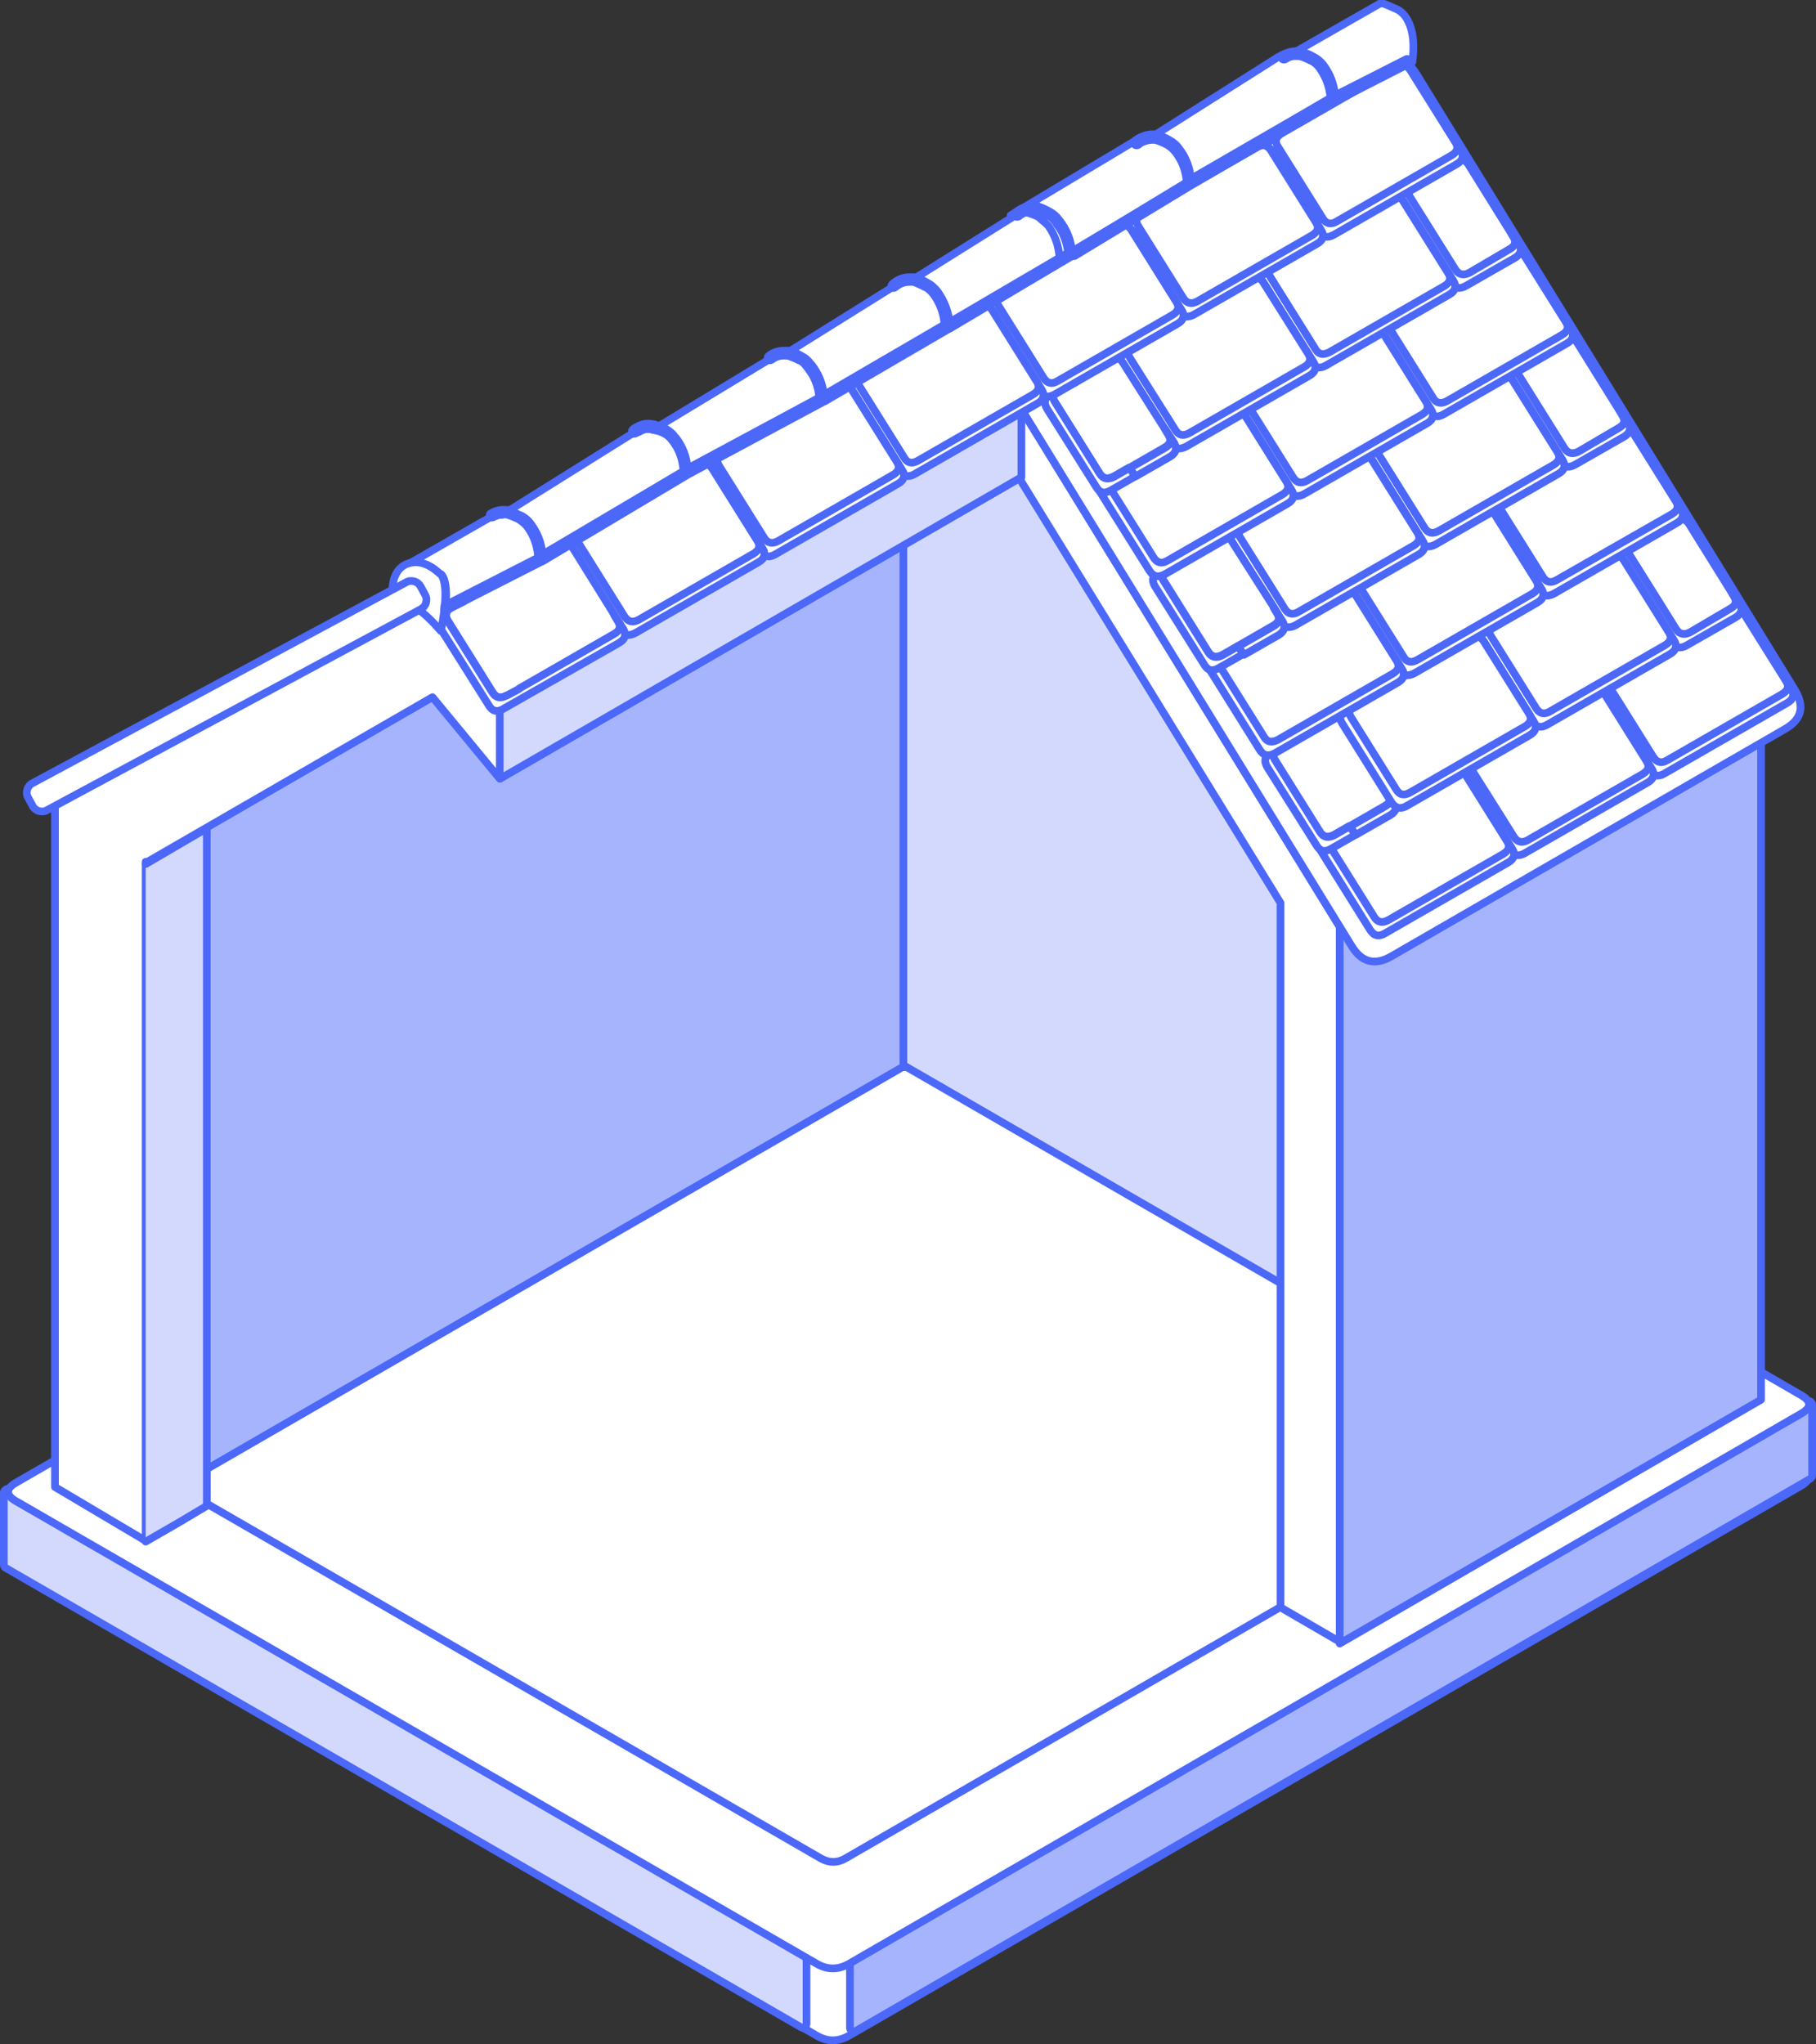 <svg xmlns="http://www.w3.org/2000/svg" width="472.4" height="531.6" viewBox="0 0 472.4 531.6"><rect x="0" y="0" width="472.4" height="531.6" fill="#333333" stroke="none"/><style>.st0{fill-rule:evenodd;clip-rule:evenodd;fill:#FFFFFF;stroke:#4B68F9;stroke-width:2;stroke-linecap:round;stroke-linejoin:round;stroke-miterlimit:10;} .st1{fill-rule:evenodd;clip-rule:evenodd;fill:#D2D9FD;} .st2{fill:#4B68F9;} .st3{fill-rule:evenodd;clip-rule:evenodd;fill:#A5B4FC;} .st4{fill-rule:evenodd;clip-rule:evenodd;fill:#A5B4FC;stroke:#4B68F9;stroke-width:2;stroke-linecap:round;stroke-linejoin:round;stroke-miterlimit:10;} .st5{fill-rule:evenodd;clip-rule:evenodd;fill:#D2D9FD;stroke:#4B68F9;stroke-width:2;stroke-linecap:round;stroke-linejoin:round;stroke-miterlimit:10;}</style><path class="st0" d="M468.4 381.6c2.8 1.6 2.8 3.3-.1 4.9L221 529.3c-2.9 1.7-5.7 1.7-8.5.1L4.2 409.1c-2.8-1.6-2.8-3.3.1-4.9l247.3-142.8c2.9-1.7 5.7-1.7 8.5-.1l208.3 120.3z"/><path class="st1" d="M208.8 527.3c-.2 0-.3 0-.5-.1L1.5 407.8c-.3-.2-.5-.5-.5-.9v-18.7c0-.4.2-.7.5-.9.2-.1.3-.1.5-.1s.3 0 .5.1l206.8 119.4c.3.2.5.5.5.9v18.7c0 .4-.2.7-.5.9-.2.1-.3.1-.5.1z"/><path class="st2" d="M2 388.2l206.8 119.4v18.7L2 406.9v-18.7m0-2c-.3 0-.7.1-1 .3-.6.4-1 1-1 1.7v18.7c0 .7.4 1.4 1 1.7L207.8 528c.3.2.7.3 1 .3.3 0 .7-.1 1-.3.6-.4 1-1 1-1.7v-18.7c0-.7-.4-1.4-1-1.7L3 386.5c-.3-.2-.7-.3-1-.3z"/><path class="st3" d="M222.1 528.3c-.2 0-.3 0-.5-.1-.3-.2-.5-.5-.5-.9v-18.4c0-.4.2-.7.5-.9l248.3-143.6c.2-.1.3-.1.5-.1s.3 0 .5.1c.3.2.5.5.5.9v18.4c0 .4-.2.7-.5.9L222.6 528.2c-.2.1-.3.1-.5.1z"/><path class="st2" d="M470.4 365.3v18.4L222.1 527.3v-18.4l248.3-143.6m0-2c-.3 0-.7.1-1 .3L221.1 507.2c-.6.4-1 1-1 1.7v18.4c0 .7.4 1.4 1 1.7.3.2.7.3 1 .3.3 0 .7-.1 1-.3l248.3-143.6c.6-.4 1-1 1-1.7v-18.4c0-.7-.4-1.4-1-1.7-.3-.2-.7-.3-1-.3z"/><path class="st0" d="M468.5 362.8c2.8 1.6 2.8 3.3-.1 4.9L221 510.6c-2.9 1.7-5.7 1.7-8.5.1L4.2 390.4c-2.8-1.6-2.8-3.3.1-4.9l247.4-142.9c2.9-1.7 5.7-1.7 8.5-.1l208.3 120.3z"/><path class="st0" d="M403.3 373.5c2.2 1.3 2.3 2.5.1 3.8l-183.5 106c-2.1 1.2-4.3 1.2-6.5-.1l-164.5-95c-2.2-1.3-2.3-2.5-.1-3.8l183.5-106c2.1-1.2 4.3-1.2 6.5.1l164.5 95z"/><path class="st4" d="M46.4 220v166.3l189.4-109.4V110.6"/><path class="st5" d="M408.4 377.2L235 277V91.3l173.4 100.2"/><path class="st0" d="M348.6 241.2L254.2 87.7l-2.8 1.6c-3.8 2.2-4.4 5.5-1.8 9.8l83.5 135.7V418l15.5 9V260s0 .1.1.1v-18.9z"/><path class="st4" d="M457.6 191.8v-13.4l-109.1 63v186L458.1 364V191.6"/><path class="st5" d="M130.1 202.5l135.6-78.4V94.5l-135.6 78.4"/><path class="st0" d="M107.6 153.7l-94.9 55.5 1.6 1v176.5l23.6 14V224.1l.3.1 74.3-42.9 17.5 21.2v-17.8M255.7 75.7c-4.4 2.5-5.2 5.9-2.6 10.2L351.6 246c2.6 4.3 6.1 5.2 10.5 2.6l102.2-59c4.4-2.5 5.2-5.9 2.6-10.2L368.5 19.3c-2.6-4.3-6.1-5.2-10.5-2.6l-102.3 59z"/><path class="st0" d="M429 200.3l-12.8-20.5c-1-1.5-.6-2.8 1-3.7l32-18.4c1.6-.9 2.9-.7 3.9.9l12.8 20.5c1 1.5.6 2.8-1 3.7l-32 18.4c-1.6.9-2.9.6-3.9-.9z"/><path class="st0" d="M430.1 196.9l-11.7-18.7c-.9-1.4-.5-2.5 1-3.4l29.9-17.2c1.5-.9 2.7-.6 3.6.8l11.7 18.7c.9 1.4.5 2.5-1 3.4l-29.9 17.2c-1.5.9-2.7.6-3.6-.8zM392.7 221l-12.8-20.5c-1-1.5-.6-2.8 1-3.7l32-18.4c1.6-.9 2.9-.7 3.9.9l12.8 20.5c1 1.5.6 2.8-1 3.7l-32 18.4c-1.6.9-2.9.6-3.9-.9z"/><path class="st0" d="M393.8 217.6L382.1 199c-.9-1.4-.5-2.5 1-3.4l29.9-17.2c1.5-.9 2.7-.6 3.6.8l11.7 18.7c.9 1.4.5 2.5-1 3.4l-29.9 17.2c-1.5.8-2.7.5-3.6-.9zM356.4 241.8l-12.8-20.5c-1-1.5-.6-2.8 1-3.7l32-18.4c1.6-.9 2.9-.7 3.9.9l12.8 20.5c1 1.5.6 2.8-1 3.7l-32 18.4c-1.6 1-2.9.7-3.9-.9z"/><path class="st0" d="M357.5 238.5l-11.7-18.7c-.9-1.4-.5-2.5 1-3.4l29.9-17.2c1.5-.9 2.7-.6 3.6.8l11.7 18.7c.9 1.4.5 2.5-1 3.4l-29.9 17.2c-1.5.8-2.7.6-3.6-.8z"/><g id="Livello_3_12_"><path class="st0" d="M425.1 141.7c.1 0 .2 0 .2-.1l10.4-6.1c1.6-.9 2.8-.6 3.7.8l10.7 17.2.9 1.5c.9 1.4.6 2.5-1 3.4l-10.4 6.1c-1.6.8-2.8.6-3.7-.8L424.2 145c-.8-1.3-.7-2.3.5-3.1l.4-.2z"/><path class="st0" d="M424.3 144.9l11.7 18.7c.9 1.4 2.2 1.6 3.7.8l10.4-6.1c1.6-.9 1.9-2 1-3.4l-.9-1.5 2.3 3.5c.9 1.5.5 2.8-1.1 3.7l-12.6 7.2c-1.7 1-2.9.7-3.8-.8l-13-20.4c-.9-1.6-.5-2.9 1.1-3.8l1.6-.9c-1.1.7-1.3 1.8-.4 3z"/></g><path class="st0" d="M398.5 187.6l-12.8-20.5c-1-1.5-.6-2.8 1-3.7l32-18.4c1.6-.9 2.9-.7 3.9.9l12.8 20.5c1 1.5.6 2.8-1 3.7l-32 18.4c-1.6.9-2.9.6-3.9-.9z"/><path class="st0" d="M399.6 184.2l-11.7-18.7c-.9-1.4-.5-2.5 1-3.4l29.9-17.2c1.5-.9 2.7-.6 3.6.8l11.7 18.7c.9 1.4.5 2.5-1 3.4L403.2 185c-1.5.9-2.7.6-3.6-.8z"/><g id="Livello_3_11_"><path class="st0" d="M360.3 204.7l.9 1.5c.9 1.4.6 2.5-1 3.4l-9.2 5.3v-.1l-4 2.3c-1.6.8-2.8.6-3.7-.8l-11.7-18.7c-.8-1.3-.7-2.3.5-3.1l.3-.2c.1 0 .2 0 .2-.1l3.9-2.3.5.8-.5-.7 9.2-5.3c1.6-.9 2.8-.6 3.7.8l10.9 17.2z"/><path class="st0" d="M332.2 194.6c-1.1.8-1.3 1.8-.5 3.1l11.7 18.7c.9 1.4 2.1 1.6 3.7.8l4-2.3v.1l9.2-5.3c1.6-.9 1.9-2 1-3.4l-.9-1.5 2.3 3.5c.9 1.5.5 2.8-1.1 3.7l-8.9 5.1-1.5-2.1 1.4 2.1-6.3 3.6c-1.7 1-2.9.7-3.8-.8l-12.9-20.5c-.9-1.6-.5-2.9 1.1-3.8l1.5-1z"/></g><g><path class="st0" d="M362 208.7l-12.8-20.5c-1-1.5-.6-2.8 1-3.7l32-18.4c1.6-.9 2.9-.7 3.9.9l12.8 20.5c1 1.5.6 2.8-1 3.7l-32 18.4c-1.6.9-2.9.6-3.9-.9z"/><path class="st0" d="M363.2 205.3l-11.7-18.7c-.9-1.4-.5-2.5 1-3.4l29.9-17.2c1.5-.9 2.7-.6 3.6.8l11.7 18.7c.9 1.4.5 2.5-1 3.4l-29.9 17.2c-1.6.9-2.8.6-3.6-.8z"/></g><g><path class="st0" d="M400.3 153.4L387.5 133c-1-1.5-.6-2.8 1-3.7l32-18.4c1.6-.9 2.9-.7 3.9.9l12.8 20.5c1 1.5.6 2.8-1 3.7l-32 18.4c-1.7.9-3 .6-3.9-1z"/><path class="st0" d="M401.4 150.1l-11.7-18.7c-.9-1.4-.5-2.5 1-3.4l29.9-17.2c1.5-.9 2.7-.6 3.6.8l11.7 18.7c.9 1.4.5 2.5-1 3.4L405 150.8c-1.5.9-2.7.7-3.6-.7zM364 174.2l-12.8-20.5c-1-1.5-.6-2.8 1-3.7l32-18.4c1.6-.9 2.9-.7 3.9.9l12.8 20.5c1 1.5.6 2.8-1 3.7l-32 18.4c-1.7.9-3 .6-3.9-.9z"/><path class="st0" d="M365.1 170.8l-11.7-18.7c-.9-1.4-.5-2.5 1-3.4l29.9-17.2c1.5-.9 2.7-.6 3.6.8l11.7 18.7c.9 1.4.5 2.5-1 3.4l-29.9 17.2c-1.6.9-2.8.6-3.6-.8z"/><g><path class="st0" d="M327.7 195l-12.8-20.5c-1-1.5-.6-2.8 1-3.7l32-18.4c1.6-.9 2.9-.7 3.9.9l12.8 20.5c1 1.5.6 2.8-1 3.7l-32 18.4c-1.7.9-3 .6-3.9-.9z"/><path class="st0" d="M328.8 191.6l-11.7-18.7c-.9-1.4-.5-2.5 1-3.4l29.9-17.2c1.5-.9 2.7-.6 3.6.8l11.7 18.7c.9 1.4.5 2.5-1 3.4l-29.9 17.2c-1.6.8-2.8.6-3.6-.8z"/></g></g><g><g id="Livello_3_10_"><path class="st0" d="M396.1 94.7c.1 0 .2 0 .2-.1l10.4-6.1c1.6-.9 2.8-.6 3.7.8l10.7 17.2.9 1.5c.9 1.4.6 2.5-1 3.4l-10.4 6.1c-1.6.8-2.8.6-3.7-.8L395.2 98c-.8-1.3-.7-2.3.5-3.1l.4-.2z"/><path class="st0" d="M395.3 97.9l11.7 18.7c.9 1.4 2.2 1.6 3.7.8l10.4-6.1c1.6-.9 1.9-2 1-3.4l-.9-1.5 2.3 3.5c.9 1.5.5 2.8-1.1 3.7l-12.6 7.2c-1.7 1-2.9.7-3.8-.8l-13-20.4c-.9-1.6-.5-2.9 1.1-3.8l1.6-.9c-1.1.7-1.2 1.8-.4 3z"/></g><path class="st0" d="M369.5 140.7l-12.8-20.5c-1-1.5-.6-2.8 1-3.7l32-18.4c1.6-.9 2.9-.7 3.9.9l12.8 20.5c1 1.5.6 2.8-1 3.7l-32 18.4c-1.7.9-3 .6-3.9-.9z"/><path class="st0" d="M370.6 137.3l-11.7-18.7c-.9-1.4-.5-2.5 1-3.4L389.8 98c1.5-.9 2.7-.6 3.6.8l11.7 18.7c.9 1.4.5 2.5-1 3.4l-29.9 17.2c-1.5.8-2.7.6-3.6-.8zM333.1 161.7l-12.8-20.5c-1-1.5-.6-2.8 1-3.7l32-18.4c1.6-.9 2.9-.7 3.9.9l12.8 20.5c1 1.5.6 2.8-1 3.7l-32 18.4c-1.7.9-3 .6-3.9-.9z"/><path class="st0" d="M334.2 158.3l-11.7-18.7c-.9-1.4-.5-2.5 1-3.4l29.9-17.2c1.5-.9 2.7-.6 3.6.8l11.7 18.7c.9 1.4.5 2.5-1 3.4l-29.9 17.2c-1.5.9-2.8.6-3.6-.8z"/><g><g id="Livello_3_9_"><path class="st0" d="M331.3 157.8l.9 1.5c.9 1.4.6 2.5-1 3.4L322 168l-4 2.3c-1.6.8-2.8.6-3.7-.8l-11.7-18.7c-.8-1.3-.7-2.3.5-3.1l.3-.2c.1 0 .2 0 .2-.1l3.9-2.3.5.8-.5-.7 9.2-5.3c1.6-.9 2.8-.6 3.7.8l10.9 17.1z"/><path class="st0" d="M303.1 147.8c-1.1.8-1.3 1.8-.5 3.1l11.7 18.7c.9 1.4 2.1 1.6 3.7.8l4-2.3v.1l9.2-5.3c1.6-.9 1.9-2 1-3.4l-.9-1.5 2.3 3.5c.9 1.5.5 2.8-1.1 3.7l-8.9 5.1-1.6-2.3 1.4 2.1-6.3 3.6c-1.7 1-2.9.7-3.8-.8l-12.9-20.5c-.9-1.6-.5-2.9 1.1-3.8l1.6-.8z"/></g></g></g><g><path class="st0" d="M371.7 106.8l-12.8-20.5c-1-1.5-.6-2.8 1-3.7l32-18.4c1.6-.9 2.9-.7 3.9.9l12.8 20.5c1 1.5.6 2.8-1 3.7l-32 18.4c-1.7 1-3 .7-3.9-.9z"/><path class="st0" d="M372.8 103.5l-11.7-18.7c-.9-1.4-.5-2.5 1-3.4L392 64.2c1.5-.9 2.7-.6 3.6.8l11.7 18.7c.9 1.4.5 2.5-1 3.4l-29.9 17.2c-1.5.8-2.8.6-3.6-.8zM335.3 127.6l-12.8-20.5c-1-1.5-.6-2.8 1-3.7l32-18.4c1.6-.9 2.9-.7 3.9.9l12.8 20.5c1 1.5.6 2.8-1 3.7l-32 18.4c-1.6.9-2.9.6-3.9-.9z"/><path class="st0" d="M336.4 124.2l-11.7-18.7c-.9-1.4-.5-2.5 1-3.4l29.9-17.2c1.5-.9 2.7-.6 3.6.8l11.7 18.7c.9 1.4.5 2.5-1 3.4L340 125c-1.5.8-2.7.6-3.6-.8z"/><g><path class="st0" d="M299 148.4L286.2 128c-1-1.5-.6-2.8 1-3.7l32-18.4c1.6-.9 2.9-.7 3.9.9l12.8 20.5c1 1.5.6 2.8-1 3.7l-32 18.4c-1.6.8-2.9.6-3.9-1z"/><path class="st0" d="M300.1 145l-11.7-18.7c-.9-1.4-.5-2.5 1-3.4l29.9-17.2c1.5-.9 2.7-.6 3.6.8l11.7 18.7c.9 1.4.5 2.5-1 3.4l-29.9 17.2c-1.5.9-2.7.6-3.6-.8z"/></g></g><g><g id="Livello_3_2_"><path class="st0" d="M367.7 48.2c.1 0 .2 0 .2-.1l10.4-6.1c1.6-.9 2.8-.6 3.7.8L392.7 60l.9 1.5c.9 1.4.6 2.5-1 3.4L382.2 71c-1.6.8-2.8.6-3.7-.8l-11.7-18.7c-.8-1.3-.7-2.3.5-3.1l.4-.2z"/><path class="st0" d="M366.9 51.4l11.7 18.7c.9 1.4 2.2 1.6 3.7.8l10.4-6.1c1.6-.9 1.9-2 1-3.4l-.9-1.5 2.3 3.5c.9 1.5.5 2.8-1.1 3.7l-12.6 7.2c-1.7 1-2.9.7-3.8-.8L364.7 53c-.9-1.6-.5-2.9 1.1-3.8l1.6-.9c-1.2.8-1.4 1.9-.5 3.1z"/></g><path class="st0" d="M341.1 94.2l-12.8-20.5c-1-1.5-.6-2.8 1-3.7l32-18.4c1.6-.9 2.9-.7 3.9.9L378 72.9c1 1.5.6 2.8-1 3.7L345 95c-1.7 1-3 .7-3.9-.8z"/><path class="st0" d="M342.2 90.8l-11.7-18.7c-.9-1.4-.5-2.5 1-3.4l29.9-17.2c1.5-.9 2.7-.6 3.6.8L376.7 71c.9 1.4.5 2.5-1 3.4l-29.9 17.2c-1.6.8-2.8.6-3.6-.8zM304.6 115.2l-12.8-20.5c-1-1.5-.6-2.8 1-3.7l32-18.4c1.6-.9 2.9-.7 3.9.9L341.6 94c1 1.5.6 2.8-1 3.7l-32 18.4c-1.7.9-3 .7-4-.9z"/><path class="st0" d="M305.8 111.9L294 93.2c-.9-1.4-.5-2.5 1-3.4l30-17.2c1.5-.9 2.7-.6 3.6.8L340.3 92c.9 1.4.5 2.5-1 3.4l-29.9 17.2c-1.6.9-2.8.6-3.6-.7z"/><g><g id="Livello_3_1_"><path class="st0" d="M303 111.5l.9 1.5c.9 1.4.6 2.5-1 3.4l-9.2 5.3v-.1l-4 2.3c-1.6.8-2.8.6-3.7-.8l-11.7-18.7c-.8-1.3-.7-2.3.5-3.1l.3-.2c.1 0 .2 0 .2-.1l3.9-2.3.5.8-.5-.7 9.2-5.3c1.6-.9 2.8-.6 3.7.8l10.9 17.2z"/><path class="st0" d="M274.9 101.4c-1.1.8-1.3 1.8-.5 3.1l11.7 18.7c.9 1.4 2.1 1.6 3.7.8l4-2.3v.1l9.2-5.3c1.6-.9 1.9-2 1-3.4l-.9-1.5 2.3 3.5c.9 1.5.5 2.8-1.1 3.7l-8.9 5.1-1.5-2.1 1.4 2.1-6.3 3.6c-1.7 1-2.9.7-3.8-.8l-12.9-20.5c-.9-1.6-.5-2.9 1.1-3.8l1.5-1z"/></g></g></g><g><path class="st0" d="M343 60.2l-12.8-20.5c-1-1.5-.6-2.8 1-3.7l32-18.4c1.6-.9 2.9-.7 3.9.9L379.9 39c1 1.5.6 2.8-1 3.7l-32 18.4c-1.7.9-3 .6-3.9-.9z"/><path class="st0" d="M344.1 56.8l-11.7-18.7c-.9-1.4-.5-2.5 1-3.4l29.9-17.2c1.5-.9 2.7-.6 3.6.8L378.6 37c.9 1.4.5 2.5-1 3.4l-29.9 17.2c-1.5.9-2.8.6-3.6-.8zM306.7 80.9l-12.8-20.5c-1-1.5-.6-2.8 1-3.7l32-18.4c1.6-.9 2.9-.7 3.9.9l12.8 20.5c1 1.5.6 2.8-1 3.7l-32 18.4c-1.6.9-2.9.7-3.9-.9z"/><path class="st0" d="M307.8 77.5l-11.7-18.7c-.9-1.4-.5-2.5 1-3.4L327 38.3c1.5-.9 2.7-.6 3.6.8l11.7 18.7c.9 1.4.5 2.5-1 3.4l-29.9 17.2c-1.5.8-2.7.5-3.6-.9zM270.4 101.7l-12.8-20.5c-1-1.5-.6-2.8 1-3.7l32-18.4c1.6-.9 2.9-.7 3.9.9l12.8 20.5c1 1.5.6 2.8-1 3.7l-32 18.4c-1.7.9-3 .6-3.9-.9z"/><path class="st0" d="M271.5 98.3l-11.7-18.7c-.9-1.4-.5-2.5 1-3.4L290.7 59c1.5-.9 2.7-.6 3.6.8L306 78.5c.9 1.4.5 2.5-1 3.4l-29.9 17.2c-1.5.9-2.7.6-3.6-.8zM234 122.4l-12.8-20.5c-1-1.5-.6-2.8 1-3.7l32-18.4c1.6-.9 2.9-.7 3.9.9l12.8 20.5c1 1.5.6 2.8-1 3.7l-32 18.4c-1.6.9-2.9.6-3.9-.9z"/><path class="st0" d="M235.2 119l-11.7-18.7c-.9-1.4-.5-2.5 1-3.4l29.9-17.2c1.5-.9 2.7-.6 3.6.8l11.7 18.7c.9 1.4.5 2.5-1 3.4l-29.9 17.2c-1.6.9-2.8.6-3.6-.8z"/><g><path class="st0" d="M197.7 143.3l-12.8-20.5c-1-1.5-.6-2.8 1-3.7l32-18.4c1.6-.9 2.9-.7 3.9.9l12.8 20.5c1 1.5.6 2.8-1 3.7l-32 18.4c-1.6.9-2.9.6-3.9-.9z"/><path class="st0" d="M198.8 139.9l-11.7-18.7c-.9-1.4-.5-2.5 1-3.4l29.9-17.2c1.5-.9 2.7-.6 3.6.8l11.7 18.7c.9 1.4.5 2.5-1 3.4l-29.9 17.2c-1.5.8-2.7.6-3.6-.8z"/></g><g><path class="st0" d="M161.4 163.7l-12.8-20.5c-1-1.5-.6-2.8 1-3.7l32-18.4c1.6-.9 2.9-.7 3.9.9l12.8 20.5c1 1.5.6 2.8-1 3.7l-32 18.4c-1.7.9-3 .7-3.9-.9z"/><path class="st0" d="M162.5 160.4l-11.7-18.7c-.9-1.4-.5-2.5 1-3.4l29.9-17.2c1.5-.9 2.7-.6 3.6.8l11.7 18.7c.9 1.4.5 2.5-1 3.4l-29.9 17.2c-1.5.8-2.7.5-3.6-.8z"/></g><g><path class="st0" d="M117.1 158.2c-1.2.8-1.4 1.9-.6 3.2l11.7 18.7c.9 1.4 2.1 1.6 3.6.8h.1l3.2-1.7v-.1l24.7-14.2c1.6-.9 1.9-2 1-3.4l-.9-1.5-10.7-17.2c-.9-1.4-2.2-1.7-3.7-.8l-24.8 14.3v.1l-3.6 1.8z"/><path class="st0" d="M117.1 158.2l-1.7 1c-1.7 1-2 2.3-1.1 3.8l12.9 20.5c.9 1.5 2.2 1.8 3.8.8l30-17.1c1.7-1 2-2.2 1.1-3.7l-2.3-3.5.9 1.5c.9 1.4.6 2.5-1 3.4L135 179.1v.1l-3.2 1.7h-.1c-1.5.8-2.7.6-3.6-.8l-11.7-18.7c-.7-1.3-.5-2.4.7-3.2z"/></g></g><g><path class="st0" d="M264.3 55.9l-27.8 17.4h-.1c-1.8-.1-3.4.5-4.6 1.6l-27.9 17.4c-1.6-.1-3 .4-4.2 1.4l-29.9 18.1c-.2-.2-.4-.2-.7-.2-1.4-.3-2.7-.1-3.8.6-.2.2-.5.3-.9.6l-33.8 21.1c-1.2-.1-2.3.2-3.4.8l-20.8 11.9c2.6-.8 5.4.1 8.1 2.7.2.1.4.2.5.3 1.1 1.6 1.3 4.6.8 9.2l24.1-12.9 37.9-22.3 35.4-19 65.1-38.1c-.1-3.2-1.1-6-3.1-8.5-.7-1.1-1.5-1.8-2.5-2.3-1-.5-2-.9-3.1-1.2-2-.4-3.8.1-5.3 1.4z"/><path class="st0" d="M272.7 58.7c1.8 2.6 2.8 5.4 2.9 8.6l70.3-41.7 21.5-9.5c.7-5.4 0-9.3-1.9-11.9-.6-.8-1.4-1.5-2.4-1.9-1.1-.5-2.2-1-3.3-1.4h-.8l-22.4 12.8c-1.4-.1-2.6.2-3.6.9-.1.1-.2.1-.3.1l-32.9 20.8c-1.1-.2-2.1 0-3.3.3-.6.3-1.2.7-1.7 1.1L262.9 56c1.3-.7 2.6-.9 4-.8 1.1.3 2.2.7 3.2 1.2.9.8 1.8 1.5 2.6 2.3zM114.4 149.2c-2.8-2.6-5.5-3.5-8.1-2.7-1.7.5-2.9 1.7-3.6 3.5-.2.3-.3 1-.5 2s-.2 2.6 0 4.8c.2 2.1 1.1 2.5 2.7 1.1 1.7-1.4 4.9.6 9.8 6.2 1.5-7.6 1.5-12.5.1-14.6 0-.2-.2-.3-.4-.3z"/><path class="st0" d="M279.1 66.6h-.1-.1v-.1h.1l.1-.1v-.1h-.1-.1v.2h-.2c-.1 0-.1-.1-.1-.1v-.1-.2c0-.1.1-.1.1-.1h.1l.1.1.1.1v.1-.4-.1-.1-.1-.2l29.7-18c-.2-3-1.2-5.6-2.9-7.8-.6-.8-1.4-1.5-2.3-2s-1.9-.9-2.9-1.2c-1-.1-2 0-3 .4-.6.2-1.1.5-1.5.9-.2.1-.3.1-.5.1s-.3-.1-.4-.2c-.1-.1-.2-.3-.2-.5s.1-.3.2-.4c.6-.5 1.2-.9 1.9-1.2 1.2-.5 2.5-.7 3.6-.5 1.2.3 2.3.7 3.3 1.3 1.1.6 2 1.3 2.7 2.3 1.8 2.3 2.8 4.9 3.1 7.9l36.3-21c-.2-2.9-1.2-5.5-2.9-7.9-.6-.8-1.3-1.4-2.1-1.8h-.1c-.9-.5-1.9-.9-2.9-1.2h-.6c-1.1-.1-2.1.1-3.1.8-.2.1-.3.1-.5.1s-.3-.1-.4-.2c-.1-.2-.1-.3-.1-.5s.1-.3.2-.4c1.2-.8 2.5-1.2 4-1h.7c1.2.3 2.3.7 3.3 1.3 1 .5 1.9 1.2 2.6 2.1 1.8 2.4 2.8 5 3.1 8l18.5-9.4c.2-.1.3-.1.5 0s.3.2.4.3c.1.2.1.3.1.5-.1.2-.2.3-.3.4l-19.4 9.9c-.1 0-.1.1-.1.1l-37.3 21.7-30.2 18.3h-.4zm-.3-.8h-.1.1l-.1.1.1-.1z"/><path class="st0" d="M278.9 66.1h.1v.1l-.1.1h-.1v.1h.2l-.3.3L247 85.5h-.1l-32.4 18.9h-.1l-35.4 19-37.9 22.6h-.1l-25.5 13c0-.4.1-.8.1-1.3v-.2L140 145c-.2-3-1.1-5.7-2.9-8.1-.6-.7-1.3-1.3-2.1-1.8l-.1-.1c-1.1-.5-2.1-.9-3.1-1.2h-.4c-1.1-.1-2.1.2-3.1.7-.1.1-.3.1-.4.1-.2-.1-.3-.2-.4-.3-.1-.1-.1-.3-.1-.4 0-.2.1-.3.3-.4 1.2-.7 2.4-1 3.7-.9h.7c1 .4 2.1.8 3.2 1.4h.1c1.1.5 1.9 1.2 2.6 2.1 1.8 2.4 2.9 5.1 3.1 8.1l36.7-21.7c-.2-3-1.1-5.6-2.9-7.9-.6-.8-1.3-1.5-2.2-1.9-.7-.4-1.4-.6-2.3-.8-.1 0-.2-.1-.2-.1h-.1c-.1-.1-.1-.1-.2-.1h-.2c-1.2-.3-2.3-.1-3.4.6h-.1c-.2.1-.5.2-.8.4-.2.1-.3.1-.5.1-.2-.1-.3-.1-.4-.3-.1-.2-.1-.3-.1-.5.1-.2.2-.3.3-.4.4-.3.7-.5 1-.6 1.3-.8 2.7-1 4.1-.7.4 0 .7.1 1 .3.8.2 1.6.5 2.3.9h.1c1 .6 1.9 1.3 2.5 2.3h.1c1.8 2.3 2.8 5 3.1 8l34.2-18.4c-.2-3-1.3-5.6-3.1-7.8-.6-.9-1.3-1.6-2.1-1.9h-.1c-.9-.5-1.9-.9-2.9-1.2h-.5c-1.4-.1-2.6.2-3.7 1.1-.2.1-.3.1-.5.1s-.3-.1-.4-.2c-.1-.2-.1-.3-.1-.5s.1-.3.2-.4c1.3-1.1 2.9-1.5 4.6-1.4H205.1c1.2.3 2.3.7 3.3 1.3 1 .5 1.9 1.2 2.6 2.3h.1c1.8 2.3 2.9 4.9 3.2 7.9l31.4-18.3c-.2-2.9-1.2-5.6-2.9-7.9-.7-.9-1.4-1.5-2.2-1.9h-.1c-.9-.5-1.9-.9-2.9-1.3h-.5c-1.6-.1-3 .4-4.2 1.4-.1.1-.3.2-.4.2-.2 0-.3-.1-.4-.2-.1-.1-.2-.3-.2-.4 0-.2.1-.3.2-.4 1.4-1.3 3-1.9 5-1.8h.8c1.2.4 2.3.8 3.3 1.4 1 .5 1.8 1.2 2.7 2.3 1.7 2.4 2.8 5.1 3.1 8l30.7-18v.1l.1.1h.1s.1 0 .1-.1c.1-.1.1-.1.1-.2s0-.1.1-.1h.1c0 .1 0 .1.1.1h.1l.4.4zm-.8-.1z"/><path class="st0" d="M278.5 66h-.1c-.1 0-.1 0-.1.1s-.1.1-.1.2l-.1.1h-.1l-.1-.1v-.1c-.3-3.2-1.4-5.9-3.1-8v-.1c-.6-.9-1.3-1.6-2.2-2h-.1c-.9-.5-1.9-.9-2.9-1.3-1.7-.1-3.3.4-4.6 1.5-.2.1-.3.1-.5.1s-.3-.1-.4-.2c-.1-.2-.2-.3-.2-.5s.1-.3.2-.4c1.6-1.4 3.5-1.9 5.6-1.7h.2c1.1.4 2.1.8 3.1 1.4 1 .5 1.9 1.3 2.6 2.3 1.8 2.2 2.9 4.9 3.3 8.1v.6-.1-.1l-.1-.1-.1-.1h-.1s-.1 0-.1.1V66zm.3-.2v.1-.1h-.1.1zm-.7.2z"/></g><path class="st0" d="M107.8 151.2c-.7-.2-1.4-.2-2.1.2L8.4 203.7c-.6.3-1.1.9-1.3 1.6-.2.7-.2 1.4.2 2.1l1.2 2.2c.3.6.9 1.1 1.6 1.3.7.2 1.4.2 2.1-.2l97.3-52.3c.6-.3 1.1-.9 1.3-1.6.2-.7.2-1.4-.2-2.1l-1.2-2.2c-.3-.6-.9-1.1-1.6-1.3z"/><path class="st5" d="M37.9 400.9l8.5-4.9 7.4-4.4V215.4l-15.9 9.3"/></svg>